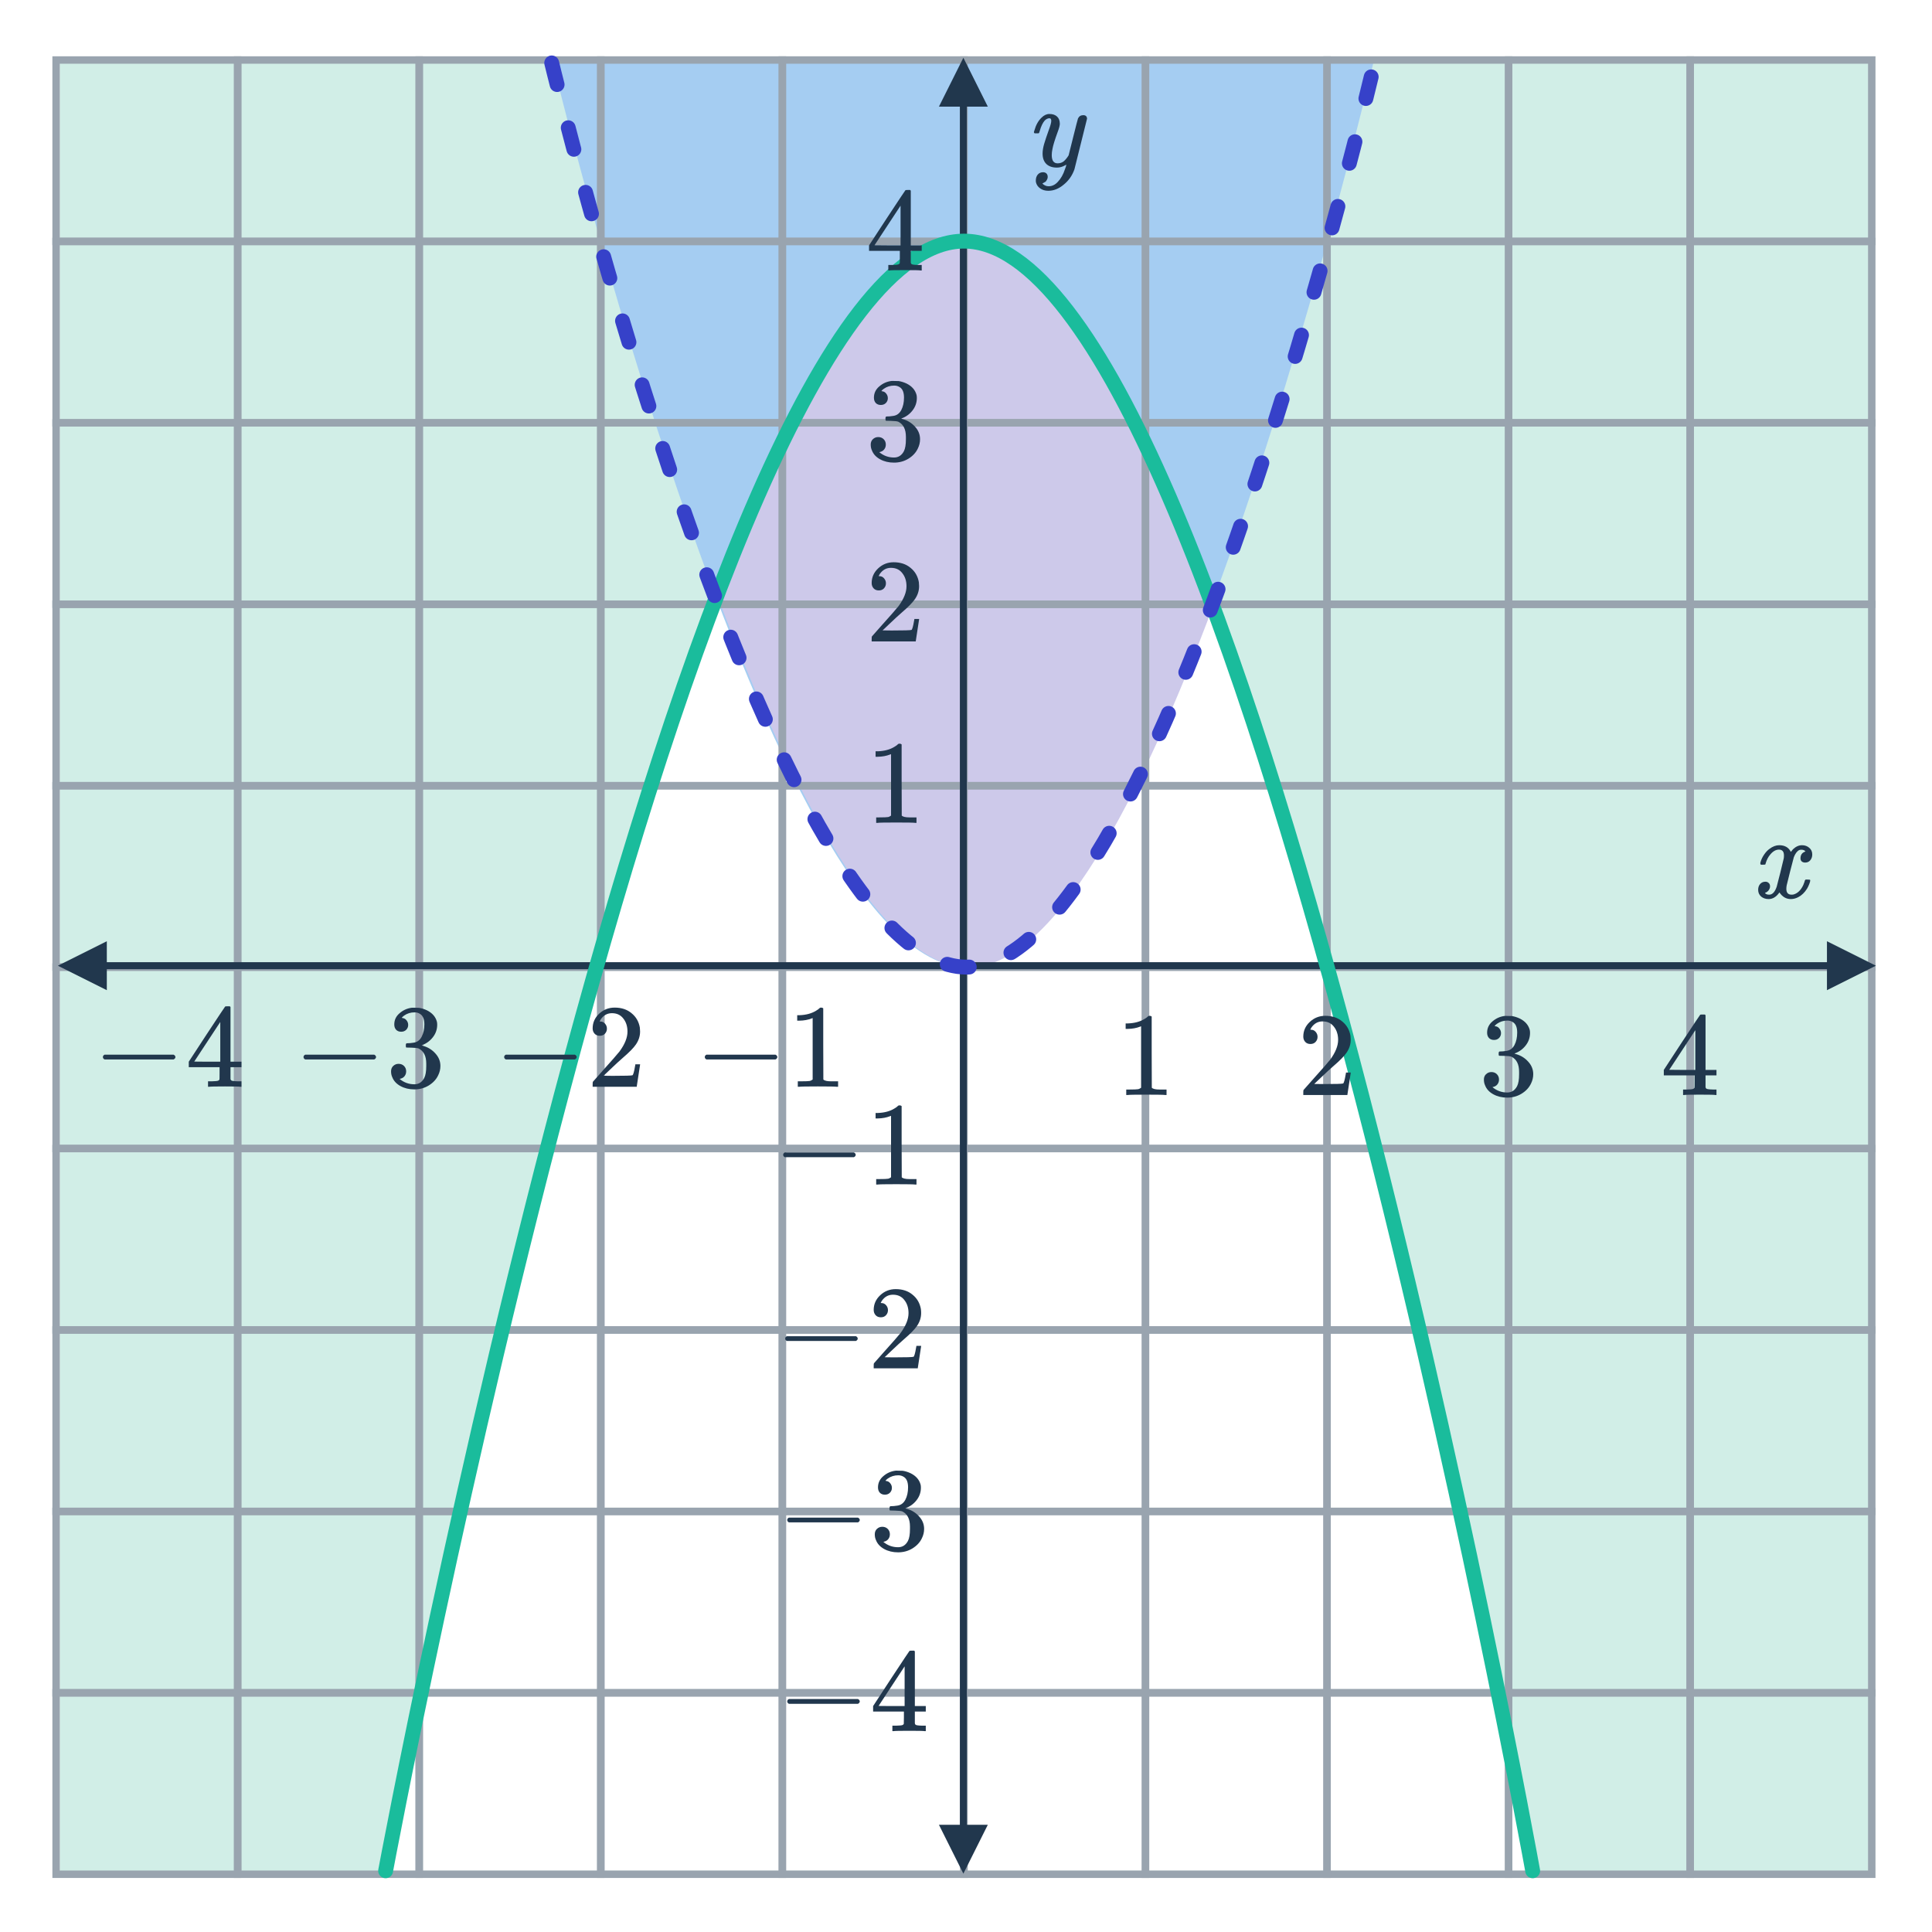 <svg width="260" height="260" viewBox="0 0 260 260" fill="none" xmlns="http://www.w3.org/2000/svg">
<path fill-rule="evenodd" clip-rule="evenodd" d="M251.953 8.047H8.047V251.953H251.953V8.047ZM51.895 251.762C51.895 251.762 92.757 32.45 129.726 32.45C166.694 32.45 206.261 251.762 206.261 251.762H51.895Z" fill="#D1EEE7"/>
<path d="M130.077 130.152C103.559 130.152 74.247 7.772 74.247 7.772H184.979C184.979 7.772 156.596 130.152 130.077 130.152Z" fill="#A5CDF2"/>
<path fill-rule="evenodd" clip-rule="evenodd" d="M96.642 80.473C106.62 106.802 118.747 130.193 130.341 130.193C141.814 130.193 153.637 107.284 163.358 81.289C152.792 52.911 141.27 32.491 129.989 32.491C118.817 32.491 107.29 52.52 96.642 80.473Z" fill="#CDC9EA"/>
<rect x="31.984" y="8.076" width="24.434" height="24.415" stroke="#99A4AF"/>
<rect x="31.984" y="32.491" width="24.434" height="24.415" stroke="#99A4AF"/>
<rect x="31.984" y="56.906" width="24.434" height="24.415" stroke="#99A4AF"/>
<rect x="31.984" y="81.321" width="24.434" height="24.415" stroke="#99A4AF"/>
<rect x="31.984" y="105.737" width="24.434" height="24.415" stroke="#99A4AF"/>
<rect x="31.984" y="130.152" width="24.434" height="24.415" stroke="#99A4AF"/>
<rect x="31.984" y="154.567" width="24.434" height="24.415" stroke="#99A4AF"/>
<rect x="31.984" y="178.983" width="24.434" height="24.415" stroke="#99A4AF"/>
<rect x="31.984" y="203.398" width="24.434" height="24.415" stroke="#99A4AF"/>
<rect x="31.984" y="227.813" width="24.434" height="24.415" stroke="#99A4AF"/>
<rect x="80.853" y="8.076" width="24.434" height="24.415" stroke="#99A4AF"/>
<rect x="80.853" y="32.491" width="24.434" height="24.415" stroke="#99A4AF"/>
<rect x="80.853" y="56.906" width="24.434" height="24.415" stroke="#99A4AF"/>
<rect x="80.853" y="81.321" width="24.434" height="24.415" stroke="#99A4AF"/>
<rect x="80.853" y="105.737" width="24.434" height="24.415" stroke="#99A4AF"/>
<rect x="80.853" y="130.152" width="24.434" height="24.415" stroke="#99A4AF"/>
<rect x="80.853" y="154.567" width="24.434" height="24.415" stroke="#99A4AF"/>
<rect x="80.853" y="178.983" width="24.434" height="24.415" stroke="#99A4AF"/>
<rect x="80.853" y="203.398" width="24.434" height="24.415" stroke="#99A4AF"/>
<rect x="80.853" y="227.813" width="24.434" height="24.415" stroke="#99A4AF"/>
<rect x="129.722" y="8.076" width="24.434" height="24.415" stroke="#99A4AF"/>
<rect x="129.722" y="32.491" width="24.434" height="24.415" stroke="#99A4AF"/>
<rect x="129.722" y="56.906" width="24.434" height="24.415" stroke="#99A4AF"/>
<rect x="129.722" y="81.321" width="24.434" height="24.415" stroke="#99A4AF"/>
<rect x="129.722" y="105.737" width="24.434" height="24.415" stroke="#99A4AF"/>
<rect x="129.722" y="130.152" width="24.434" height="24.415" stroke="#99A4AF"/>
<rect x="129.722" y="154.567" width="24.434" height="24.415" stroke="#99A4AF"/>
<rect x="129.722" y="178.983" width="24.434" height="24.415" stroke="#99A4AF"/>
<rect x="129.722" y="203.398" width="24.434" height="24.415" stroke="#99A4AF"/>
<rect x="129.722" y="227.813" width="24.434" height="24.415" stroke="#99A4AF"/>
<rect x="178.591" y="8.076" width="24.434" height="24.415" stroke="#99A4AF"/>
<rect x="178.591" y="32.491" width="24.434" height="24.415" stroke="#99A4AF"/>
<rect x="178.591" y="56.906" width="24.434" height="24.415" stroke="#99A4AF"/>
<rect x="178.591" y="81.321" width="24.434" height="24.415" stroke="#99A4AF"/>
<rect x="178.591" y="105.737" width="24.434" height="24.415" stroke="#99A4AF"/>
<rect x="178.591" y="130.152" width="24.434" height="24.415" stroke="#99A4AF"/>
<rect x="178.591" y="154.567" width="24.434" height="24.415" stroke="#99A4AF"/>
<rect x="178.591" y="178.983" width="24.434" height="24.415" stroke="#99A4AF"/>
<rect x="178.591" y="203.398" width="24.434" height="24.415" stroke="#99A4AF"/>
<rect x="178.591" y="227.813" width="24.434" height="24.415" stroke="#99A4AF"/>
<rect x="227.46" y="8.076" width="24.434" height="24.415" stroke="#99A4AF"/>
<rect x="227.46" y="32.491" width="24.434" height="24.415" stroke="#99A4AF"/>
<rect x="227.46" y="56.906" width="24.434" height="24.415" stroke="#99A4AF"/>
<rect x="227.46" y="81.321" width="24.434" height="24.415" stroke="#99A4AF"/>
<rect x="227.46" y="105.737" width="24.434" height="24.415" stroke="#99A4AF"/>
<rect x="227.46" y="130.152" width="24.434" height="24.415" stroke="#99A4AF"/>
<rect x="227.46" y="154.567" width="24.434" height="24.415" stroke="#99A4AF"/>
<rect x="227.46" y="178.983" width="24.434" height="24.415" stroke="#99A4AF"/>
<rect x="227.46" y="203.398" width="24.434" height="24.415" stroke="#99A4AF"/>
<rect x="227.46" y="227.813" width="24.434" height="24.415" stroke="#99A4AF"/>
<rect x="7.55" y="8.076" width="24.434" height="24.415" stroke="#99A4AF"/>
<rect x="7.55" y="32.491" width="24.434" height="24.415" stroke="#99A4AF"/>
<rect x="7.55" y="56.906" width="24.434" height="24.415" stroke="#99A4AF"/>
<rect x="7.55" y="81.321" width="24.434" height="24.415" stroke="#99A4AF"/>
<rect x="7.55" y="105.737" width="24.434" height="24.415" stroke="#99A4AF"/>
<rect x="7.55" y="130.152" width="24.434" height="24.415" stroke="#99A4AF"/>
<rect x="7.55" y="154.567" width="24.434" height="24.415" stroke="#99A4AF"/>
<rect x="7.55" y="178.983" width="24.434" height="24.415" stroke="#99A4AF"/>
<rect x="7.55" y="203.398" width="24.434" height="24.415" stroke="#99A4AF"/>
<rect x="7.55" y="227.813" width="24.434" height="24.415" stroke="#99A4AF"/>
<rect x="56.419" y="8.076" width="24.434" height="24.415" stroke="#99A4AF"/>
<rect x="56.419" y="32.491" width="24.434" height="24.415" stroke="#99A4AF"/>
<rect x="56.419" y="56.906" width="24.434" height="24.415" stroke="#99A4AF"/>
<rect x="56.419" y="81.321" width="24.434" height="24.415" stroke="#99A4AF"/>
<rect x="56.419" y="105.737" width="24.434" height="24.415" stroke="#99A4AF"/>
<rect x="56.419" y="130.152" width="24.434" height="24.415" stroke="#99A4AF"/>
<rect x="56.419" y="154.567" width="24.434" height="24.415" stroke="#99A4AF"/>
<rect x="56.419" y="178.983" width="24.434" height="24.415" stroke="#99A4AF"/>
<rect x="56.419" y="203.398" width="24.434" height="24.415" stroke="#99A4AF"/>
<rect x="56.419" y="227.813" width="24.434" height="24.415" stroke="#99A4AF"/>
<rect x="105.288" y="8.076" width="24.434" height="24.415" stroke="#99A4AF"/>
<rect x="105.288" y="32.491" width="24.434" height="24.415" stroke="#99A4AF"/>
<rect x="105.288" y="56.906" width="24.434" height="24.415" stroke="#99A4AF"/>
<rect x="105.288" y="81.321" width="24.434" height="24.415" stroke="#99A4AF"/>
<rect x="105.288" y="105.737" width="24.434" height="24.415" stroke="#99A4AF"/>
<rect x="105.288" y="130.152" width="24.434" height="24.415" stroke="#99A4AF"/>
<rect x="105.288" y="154.567" width="24.434" height="24.415" stroke="#99A4AF"/>
<rect x="105.288" y="178.983" width="24.434" height="24.415" stroke="#99A4AF"/>
<rect x="105.288" y="203.398" width="24.434" height="24.415" stroke="#99A4AF"/>
<rect x="105.288" y="227.813" width="24.434" height="24.415" stroke="#99A4AF"/>
<rect x="154.157" y="8.076" width="24.434" height="24.415" stroke="#99A4AF"/>
<rect x="154.157" y="32.491" width="24.434" height="24.415" stroke="#99A4AF"/>
<rect x="154.157" y="56.906" width="24.434" height="24.415" stroke="#99A4AF"/>
<rect x="154.157" y="81.321" width="24.434" height="24.415" stroke="#99A4AF"/>
<rect x="154.157" y="105.737" width="24.434" height="24.415" stroke="#99A4AF"/>
<rect x="154.157" y="130.152" width="24.434" height="24.415" stroke="#99A4AF"/>
<rect x="154.157" y="154.567" width="24.434" height="24.415" stroke="#99A4AF"/>
<rect x="154.157" y="178.983" width="24.434" height="24.415" stroke="#99A4AF"/>
<rect x="154.157" y="203.398" width="24.434" height="24.415" stroke="#99A4AF"/>
<rect x="154.157" y="227.813" width="24.434" height="24.415" stroke="#99A4AF"/>
<rect x="203.026" y="8.076" width="24.434" height="24.415" stroke="#99A4AF"/>
<rect x="203.026" y="32.491" width="24.434" height="24.415" stroke="#99A4AF"/>
<rect x="203.026" y="56.906" width="24.434" height="24.415" stroke="#99A4AF"/>
<rect x="203.026" y="81.321" width="24.434" height="24.415" stroke="#99A4AF"/>
<rect x="203.026" y="105.737" width="24.434" height="24.415" stroke="#99A4AF"/>
<rect x="203.026" y="130.152" width="24.434" height="24.415" stroke="#99A4AF"/>
<rect x="203.026" y="154.567" width="24.434" height="24.415" stroke="#99A4AF"/>
<rect x="203.026" y="178.983" width="24.434" height="24.415" stroke="#99A4AF"/>
<rect x="203.026" y="203.398" width="24.434" height="24.415" stroke="#99A4AF"/>
<rect x="203.026" y="227.813" width="24.434" height="24.415" stroke="#99A4AF"/>
<path d="M14.375 129.49V126.667L7.788 129.96L14.375 133.254V130.431H245.863V133.254L252.45 129.96L245.863 126.667V129.49H14.375Z" fill="#21374D"/>
<path d="M130.117 14.351L132.937 14.351L129.647 7.771L126.357 14.351L129.177 14.351L129.177 245.57L126.357 245.57L129.647 252.149L132.937 245.57L130.117 245.57L130.117 14.351Z" fill="#21374D"/>
<path d="M118.537 54.498C118.249 54.498 118.02 54.408 117.849 54.226C117.689 54.045 117.609 53.81 117.609 53.522C117.609 52.914 117.849 52.408 118.329 52.002C118.809 51.586 119.364 51.341 119.993 51.266H120.233C120.606 51.266 120.841 51.272 120.937 51.282C121.289 51.336 121.646 51.448 122.009 51.618C122.713 51.97 123.156 52.472 123.337 53.122C123.369 53.229 123.385 53.373 123.385 53.554C123.385 54.184 123.188 54.749 122.793 55.25C122.409 55.741 121.924 56.093 121.337 56.306C121.284 56.328 121.284 56.344 121.337 56.354C121.358 56.365 121.412 56.381 121.497 56.402C122.148 56.584 122.697 56.925 123.145 57.426C123.593 57.917 123.817 58.477 123.817 59.106C123.817 59.544 123.716 59.965 123.513 60.37C123.257 60.914 122.836 61.368 122.249 61.73C121.673 62.082 121.028 62.258 120.313 62.258C119.609 62.258 118.985 62.109 118.441 61.81C117.897 61.512 117.529 61.112 117.337 60.61C117.23 60.386 117.177 60.125 117.177 59.826C117.177 59.528 117.273 59.288 117.465 59.106C117.668 58.914 117.908 58.818 118.185 58.818C118.484 58.818 118.729 58.914 118.921 59.106C119.113 59.298 119.209 59.538 119.209 59.826C119.209 60.072 119.14 60.285 119.001 60.466C118.862 60.648 118.676 60.765 118.441 60.818L118.329 60.85C118.905 61.33 119.566 61.57 120.313 61.57C120.9 61.57 121.342 61.288 121.641 60.722C121.822 60.37 121.913 59.832 121.913 59.106V58.786C121.913 57.773 121.572 57.096 120.889 56.754C120.729 56.69 120.404 56.653 119.913 56.642L119.241 56.626L119.193 56.594C119.172 56.562 119.161 56.477 119.161 56.338C119.161 56.21 119.177 56.13 119.209 56.098C119.241 56.066 119.268 56.05 119.289 56.05C119.588 56.05 119.897 56.024 120.217 55.97C120.686 55.906 121.044 55.645 121.289 55.186C121.534 54.717 121.657 54.157 121.657 53.506C121.657 52.813 121.47 52.349 121.097 52.114C120.873 51.965 120.622 51.89 120.345 51.89C119.812 51.89 119.342 52.034 118.937 52.322C118.894 52.344 118.846 52.381 118.793 52.434C118.74 52.477 118.697 52.52 118.665 52.562L118.617 52.626C118.649 52.637 118.686 52.648 118.729 52.658C118.942 52.68 119.118 52.781 119.257 52.962C119.406 53.144 119.481 53.352 119.481 53.586C119.481 53.842 119.39 54.061 119.209 54.242C119.038 54.413 118.814 54.498 118.537 54.498Z" fill="#21374D"/>
<path d="M156.813 147.36C156.631 147.328 155.783 147.312 154.269 147.312C152.775 147.312 151.938 147.328 151.757 147.36H151.565V146.624H151.981C152.599 146.624 152.999 146.608 153.181 146.576C153.266 146.565 153.394 146.501 153.565 146.384V138.112C153.543 138.112 153.501 138.128 153.437 138.16C152.946 138.352 152.397 138.453 151.789 138.464H151.485V137.728H151.789C152.685 137.696 153.431 137.493 154.029 137.12C154.221 137.013 154.386 136.89 154.525 136.752C154.546 136.72 154.61 136.704 154.717 136.704C154.823 136.704 154.914 136.736 154.989 136.8V141.584L155.005 146.384C155.165 146.544 155.511 146.624 156.045 146.624H156.573H156.989V147.36H156.813Z" fill="#21374D"/>
<path d="M201.057 139.952C200.769 139.952 200.54 139.861 200.369 139.68C200.209 139.498 200.129 139.264 200.129 138.976C200.129 138.368 200.369 137.861 200.849 137.456C201.329 137.04 201.884 136.794 202.513 136.72H202.753C203.126 136.72 203.361 136.725 203.457 136.736C203.809 136.789 204.166 136.901 204.529 137.072C205.233 137.424 205.676 137.925 205.857 138.576C205.889 138.682 205.905 138.826 205.905 139.008C205.905 139.637 205.708 140.202 205.313 140.704C204.929 141.194 204.444 141.546 203.857 141.76C203.804 141.781 203.804 141.797 203.857 141.808C203.878 141.818 203.932 141.834 204.017 141.856C204.668 142.037 205.217 142.378 205.665 142.88C206.113 143.37 206.337 143.93 206.337 144.56C206.337 144.997 206.236 145.418 206.033 145.824C205.777 146.368 205.356 146.821 204.769 147.184C204.193 147.536 203.548 147.712 202.833 147.712C202.129 147.712 201.505 147.562 200.961 147.264C200.417 146.965 200.049 146.565 199.857 146.064C199.75 145.84 199.697 145.578 199.697 145.28C199.697 144.981 199.793 144.741 199.985 144.56C200.188 144.368 200.428 144.272 200.705 144.272C201.004 144.272 201.249 144.368 201.441 144.56C201.633 144.752 201.729 144.992 201.729 145.28C201.729 145.525 201.66 145.738 201.521 145.92C201.382 146.101 201.196 146.218 200.961 146.272L200.849 146.304C201.425 146.784 202.086 147.024 202.833 147.024C203.42 147.024 203.862 146.741 204.161 146.176C204.342 145.824 204.433 145.285 204.433 144.56V144.24C204.433 143.226 204.092 142.549 203.409 142.208C203.249 142.144 202.924 142.106 202.433 142.096L201.761 142.08L201.713 142.048C201.692 142.016 201.681 141.93 201.681 141.792C201.681 141.664 201.697 141.584 201.729 141.552C201.761 141.52 201.788 141.504 201.809 141.504C202.108 141.504 202.417 141.477 202.737 141.424C203.206 141.36 203.564 141.098 203.809 140.64C204.054 140.17 204.177 139.61 204.177 138.96C204.177 138.266 203.99 137.802 203.617 137.568C203.393 137.418 203.142 137.344 202.865 137.344C202.332 137.344 201.862 137.488 201.457 137.776C201.414 137.797 201.366 137.834 201.313 137.888C201.26 137.93 201.217 137.973 201.185 138.016L201.137 138.08C201.169 138.09 201.206 138.101 201.249 138.112C201.462 138.133 201.638 138.234 201.777 138.416C201.926 138.597 202.001 138.805 202.001 139.04C202.001 139.296 201.91 139.514 201.729 139.696C201.558 139.866 201.334 139.952 201.057 139.952Z" fill="#21374D"/>
<path d="M230.852 147.36C230.703 147.328 230.015 147.312 228.788 147.312C227.508 147.312 226.793 147.328 226.644 147.36H226.5V146.624H226.996C227.455 146.613 227.737 146.586 227.844 146.544C227.929 146.522 227.993 146.469 228.036 146.384C228.047 146.362 228.052 146.074 228.052 145.52V144.72H223.908V143.984L226.324 140.288C227.956 137.813 228.783 136.57 228.804 136.56C228.825 136.538 228.937 136.528 229.14 136.528H229.428L229.524 136.624V143.984H230.996V144.72H229.524V145.536C229.524 145.973 229.524 146.229 229.524 146.304C229.535 146.378 229.567 146.442 229.62 146.496C229.705 146.57 230.009 146.613 230.532 146.624H230.996V147.36H230.852ZM228.148 143.984V138.64L224.644 143.968L226.388 143.984H228.148Z" fill="#21374D"/>
<path d="M118.265 79.457C117.966 79.457 117.732 79.361 117.561 79.169C117.39 78.977 117.305 78.743 117.305 78.465C117.305 77.697 117.593 77.041 118.169 76.497C118.756 75.943 119.454 75.665 120.265 75.665C121.182 75.665 121.94 75.916 122.537 76.417C123.145 76.908 123.518 77.553 123.657 78.353C123.678 78.545 123.689 78.721 123.689 78.881C123.689 79.5 123.502 80.081 123.129 80.625C122.83 81.073 122.228 81.687 121.321 82.465C120.937 82.796 120.404 83.287 119.721 83.937L118.777 84.833L119.993 84.849C121.668 84.849 122.558 84.823 122.665 84.769C122.708 84.759 122.761 84.647 122.825 84.433C122.868 84.316 122.942 83.953 123.049 83.345V83.297H123.689V83.345L123.241 86.273V86.321H117.305V86.017C117.305 85.804 117.316 85.681 117.337 85.649C117.348 85.639 117.796 85.132 118.681 84.129C119.844 82.839 120.59 81.985 120.921 81.569C121.636 80.599 121.993 79.708 121.993 78.897C121.993 78.193 121.806 77.607 121.433 77.137C121.07 76.657 120.558 76.417 119.897 76.417C119.278 76.417 118.777 76.695 118.393 77.249C118.372 77.292 118.34 77.351 118.297 77.425C118.265 77.479 118.249 77.511 118.249 77.521C118.249 77.532 118.276 77.537 118.329 77.537C118.596 77.537 118.809 77.633 118.969 77.825C119.14 78.017 119.225 78.241 119.225 78.497C119.225 78.764 119.134 78.993 118.953 79.185C118.782 79.367 118.553 79.457 118.265 79.457Z" fill="#21374D"/>
<path d="M241.005 120.993C240.376 120.993 239.864 120.694 239.469 120.097C239.053 120.694 238.568 120.993 238.013 120.993C237.619 120.993 237.283 120.881 237.005 120.657C236.739 120.422 236.605 120.118 236.605 119.745C236.605 119.435 236.691 119.179 236.861 118.977C237.043 118.763 237.283 118.657 237.581 118.657C237.763 118.657 237.912 118.715 238.029 118.833C238.147 118.939 238.205 119.089 238.205 119.281C238.205 119.355 238.2 119.414 238.189 119.457C238.104 119.755 237.933 119.969 237.677 120.097L237.517 120.161C237.613 120.321 237.805 120.401 238.093 120.401C238.52 120.401 238.856 120.043 239.101 119.329C239.133 119.233 239.293 118.609 239.581 117.457C239.869 116.305 240.024 115.665 240.045 115.537C240.067 115.441 240.077 115.302 240.077 115.121C240.077 114.598 239.853 114.337 239.405 114.337C238.989 114.337 238.6 114.555 238.237 114.993C237.96 115.313 237.752 115.713 237.613 116.193C237.592 116.289 237.571 116.342 237.549 116.353C237.528 116.363 237.427 116.369 237.245 116.369H236.973C236.888 116.283 236.872 116.166 236.925 116.017C237.021 115.675 237.181 115.339 237.405 115.009C237.629 114.678 237.869 114.422 238.125 114.241C238.563 113.91 239 113.745 239.437 113.745C240.184 113.745 240.707 114.043 241.005 114.641C241.08 114.534 241.176 114.417 241.293 114.289C241.677 113.926 242.083 113.745 242.509 113.745C242.893 113.745 243.219 113.862 243.485 114.097C243.752 114.321 243.885 114.619 243.885 114.993C243.885 115.302 243.795 115.563 243.613 115.777C243.443 115.979 243.213 116.081 242.925 116.081C242.755 116.081 242.605 116.033 242.477 115.937C242.36 115.83 242.301 115.691 242.301 115.521C242.301 115.073 242.493 114.774 242.877 114.625L242.973 114.577L242.845 114.465C242.739 114.39 242.595 114.353 242.413 114.353C242.296 114.353 242.2 114.369 242.125 114.401C241.837 114.55 241.597 114.87 241.405 115.361C241.373 115.457 241.213 116.07 240.925 117.201C240.637 118.321 240.477 118.966 240.445 119.137C240.413 119.297 240.397 119.457 240.397 119.617C240.397 120.139 240.632 120.401 241.101 120.401C241.208 120.401 241.304 120.39 241.389 120.369C241.933 120.209 242.365 119.782 242.685 119.089C242.824 118.737 242.893 118.534 242.893 118.481C242.893 118.47 242.925 118.433 242.989 118.369H243.261C243.475 118.369 243.587 118.385 243.597 118.417C243.608 118.427 243.613 118.459 243.613 118.513C243.613 118.598 243.565 118.763 243.469 119.009C243.373 119.243 243.277 119.441 243.181 119.601C242.851 120.123 242.456 120.502 241.997 120.737C241.667 120.907 241.336 120.993 241.005 120.993Z" fill="#21374D"/>
<path d="M139.235 17.947C139.171 17.883 139.139 17.835 139.139 17.803C139.139 17.761 139.161 17.68 139.203 17.563C139.406 16.827 139.726 16.251 140.163 15.835C140.494 15.505 140.846 15.339 141.219 15.339C141.667 15.339 142.014 15.457 142.259 15.691C142.505 15.915 142.627 16.246 142.627 16.683C142.617 16.918 142.521 17.275 142.339 17.755C141.955 18.8 141.721 19.563 141.635 20.043C141.571 20.342 141.539 20.619 141.539 20.875C141.539 21.611 141.801 21.979 142.323 21.979C142.654 21.979 142.931 21.889 143.155 21.707C143.379 21.515 143.598 21.248 143.811 20.907L144.419 18.475C144.814 16.896 145.033 16.049 145.075 15.931C145.225 15.643 145.459 15.499 145.779 15.499C146.099 15.499 146.27 15.654 146.291 15.963C146.291 15.985 145.726 18.256 144.595 22.779C144.307 23.611 143.827 24.299 143.155 24.843C142.494 25.398 141.801 25.675 141.075 25.675C140.649 25.675 140.286 25.569 139.987 25.355C139.689 25.152 139.497 24.875 139.411 24.523C139.401 24.47 139.395 24.395 139.395 24.299C139.395 23.979 139.481 23.712 139.651 23.499C139.833 23.286 140.073 23.179 140.371 23.179C140.553 23.179 140.702 23.233 140.819 23.339C140.937 23.456 140.995 23.611 140.995 23.803C140.995 23.878 140.99 23.936 140.979 23.979C140.926 24.15 140.841 24.305 140.723 24.443C140.681 24.475 140.606 24.518 140.499 24.571C140.393 24.635 140.318 24.678 140.275 24.699C140.521 24.945 140.803 25.067 141.123 25.067C141.582 25.067 141.993 24.87 142.355 24.475C142.771 24.038 143.091 23.473 143.315 22.779C143.433 22.502 143.491 22.294 143.491 22.155C143.491 22.145 143.481 22.15 143.459 22.171C143.438 22.182 143.406 22.203 143.363 22.235C142.99 22.448 142.617 22.555 142.243 22.555C141.625 22.555 141.145 22.39 140.803 22.059C140.473 21.729 140.307 21.265 140.307 20.667C140.307 20.283 140.377 19.851 140.515 19.371C140.686 18.806 140.883 18.214 141.107 17.595C141.353 16.945 141.475 16.502 141.475 16.267C141.475 16.032 141.395 15.915 141.235 15.915C141.011 15.915 140.798 16.017 140.595 16.219C140.329 16.518 140.105 16.987 139.923 17.627C139.881 17.798 139.838 17.899 139.795 17.931C139.785 17.942 139.683 17.947 139.491 17.947H139.235Z" fill="#21374D"/>
<path d="M123.161 110.737C122.98 110.705 122.132 110.689 120.617 110.689C119.124 110.689 118.286 110.705 118.105 110.737H117.913V110.001H118.329C118.948 110.001 119.348 109.985 119.529 109.953C119.614 109.942 119.742 109.878 119.913 109.761V101.489C119.892 101.489 119.849 101.505 119.785 101.537C119.294 101.729 118.745 101.83 118.137 101.841H117.833V101.105H118.137C119.033 101.073 119.78 100.87 120.377 100.497C120.569 100.39 120.734 100.267 120.873 100.129C120.894 100.097 120.958 100.081 121.065 100.081C121.172 100.081 121.262 100.113 121.337 100.177V104.961L121.353 109.761C121.513 109.921 121.86 110.001 122.393 110.001H122.921H123.337V110.737H123.161Z" fill="#21374D"/>
<path d="M51.895 251.762C51.895 251.762 92.757 32.45 129.726 32.45C166.694 32.45 206.261 251.762 206.261 251.762" stroke="#1ABC9C" stroke-width="2" stroke-linecap="round"/>
<path d="M74.247 8.469C74.247 8.469 103.559 130.152 130.077 130.152C156.596 130.152 184.979 8.469 184.979 8.469" stroke="#3641C9" stroke-width="2" stroke-linecap="round" stroke-dasharray="3 6"/>
<path d="M176.351 140.496C176.052 140.496 175.818 140.4 175.647 140.208C175.476 140.016 175.391 139.781 175.391 139.504C175.391 138.736 175.679 138.08 176.255 137.536C176.842 136.981 177.54 136.704 178.351 136.704C179.268 136.704 180.026 136.954 180.623 137.456C181.231 137.946 181.604 138.592 181.743 139.392C181.764 139.584 181.775 139.76 181.775 139.92C181.775 140.538 181.588 141.12 181.215 141.664C180.916 142.112 180.314 142.725 179.407 143.504C179.023 143.834 178.49 144.325 177.807 144.976L176.863 145.872L178.079 145.888C179.754 145.888 180.644 145.861 180.751 145.808C180.794 145.797 180.847 145.685 180.911 145.472C180.954 145.354 181.028 144.992 181.135 144.384V144.336H181.775V144.384L181.327 147.312V147.36H175.391V147.056C175.391 146.842 175.402 146.72 175.423 146.688C175.434 146.677 175.882 146.17 176.767 145.168C177.93 143.877 178.676 143.024 179.007 142.608C179.722 141.637 180.079 140.746 180.079 139.936C180.079 139.232 179.892 138.645 179.519 138.176C179.156 137.696 178.644 137.456 177.983 137.456C177.364 137.456 176.863 137.733 176.479 138.288C176.458 138.33 176.426 138.389 176.383 138.464C176.351 138.517 176.335 138.549 176.335 138.56C176.335 138.57 176.362 138.576 176.415 138.576C176.682 138.576 176.895 138.672 177.055 138.864C177.226 139.056 177.311 139.28 177.311 139.536C177.311 139.802 177.22 140.032 177.039 140.224C176.868 140.405 176.639 140.496 176.351 140.496Z" fill="#21374D"/>
<path d="M14.071 142.574C13.922 142.499 13.847 142.392 13.847 142.254C13.847 142.115 13.922 142.008 14.071 141.934H23.367C23.527 142.019 23.607 142.126 23.607 142.254C23.607 142.382 23.527 142.488 23.367 142.574H14.071ZM32.348 146.254C32.199 146.222 31.511 146.206 30.284 146.206C29.004 146.206 28.289 146.222 28.14 146.254H27.996V145.518H28.492C28.951 145.507 29.233 145.48 29.34 145.438C29.425 145.416 29.489 145.363 29.532 145.278C29.543 145.256 29.548 144.968 29.548 144.414V143.614H25.404V142.878L27.82 139.182C29.452 136.707 30.279 135.464 30.3 135.454C30.321 135.432 30.433 135.422 30.636 135.422H30.924L31.02 135.518V142.878H32.492V143.614H31.02V144.43C31.02 144.867 31.02 145.123 31.02 145.198C31.031 145.272 31.063 145.336 31.116 145.39C31.201 145.464 31.505 145.507 32.028 145.518H32.492V146.254H32.348ZM29.644 142.878V137.534L26.14 142.862L27.884 142.878H29.644Z" fill="#21374D"/>
<path d="M106.167 229.29C106.017 229.215 105.943 229.109 105.943 228.97C105.943 228.831 106.017 228.725 106.167 228.65H115.463C115.623 228.735 115.703 228.842 115.703 228.97C115.703 229.098 115.623 229.205 115.463 229.29H106.167ZM124.444 232.97C124.294 232.938 123.606 232.922 122.38 232.922C121.1 232.922 120.385 232.938 120.236 232.97H120.092V232.234H120.588C121.046 232.223 121.329 232.197 121.436 232.154C121.521 232.133 121.585 232.079 121.628 231.994C121.638 231.973 121.644 231.685 121.644 231.13V230.33H117.5V229.594L119.916 225.898C121.548 223.423 122.374 222.181 122.396 222.17C122.417 222.149 122.529 222.138 122.732 222.138H123.02L123.116 222.234V229.594H124.588V230.33H123.116V231.146C123.116 231.583 123.116 231.839 123.116 231.914C123.126 231.989 123.158 232.053 123.212 232.106C123.297 232.181 123.601 232.223 124.124 232.234H124.588V232.97H124.444ZM121.74 229.594V224.25L118.236 229.578L119.98 229.594H121.74Z" fill="#21374D"/>
<path d="M41.071 142.574C40.922 142.499 40.847 142.392 40.847 142.254C40.847 142.115 40.922 142.008 41.071 141.934H50.367C50.527 142.019 50.607 142.126 50.607 142.254C50.607 142.382 50.527 142.488 50.367 142.574H41.071ZM53.988 138.846C53.7 138.846 53.471 138.755 53.3 138.574C53.14 138.392 53.06 138.158 53.06 137.87C53.06 137.262 53.3 136.755 53.78 136.35C54.26 135.934 54.815 135.688 55.444 135.614H55.684C56.057 135.614 56.292 135.619 56.388 135.63C56.74 135.683 57.097 135.795 57.46 135.966C58.164 136.318 58.607 136.819 58.788 137.47C58.82 137.576 58.836 137.72 58.836 137.902C58.836 138.531 58.639 139.096 58.244 139.598C57.86 140.088 57.375 140.44 56.788 140.654C56.735 140.675 56.735 140.691 56.788 140.702C56.809 140.712 56.863 140.728 56.948 140.75C57.599 140.931 58.148 141.272 58.596 141.774C59.044 142.264 59.268 142.824 59.268 143.454C59.268 143.891 59.167 144.312 58.964 144.718C58.708 145.262 58.287 145.715 57.7 146.078C57.124 146.43 56.479 146.606 55.764 146.606C55.06 146.606 54.436 146.456 53.892 146.158C53.348 145.859 52.98 145.459 52.788 144.958C52.681 144.734 52.628 144.472 52.628 144.174C52.628 143.875 52.724 143.635 52.916 143.454C53.119 143.262 53.359 143.166 53.636 143.166C53.935 143.166 54.18 143.262 54.372 143.454C54.564 143.646 54.66 143.886 54.66 144.174C54.66 144.419 54.591 144.632 54.452 144.814C54.313 144.995 54.127 145.112 53.892 145.166L53.78 145.198C54.356 145.678 55.017 145.918 55.764 145.918C56.351 145.918 56.793 145.635 57.092 145.07C57.273 144.718 57.364 144.179 57.364 143.454V143.134C57.364 142.12 57.023 141.443 56.34 141.102C56.18 141.038 55.855 141 55.364 140.99L54.692 140.974L54.644 140.942C54.623 140.91 54.612 140.824 54.612 140.686C54.612 140.558 54.628 140.478 54.66 140.446C54.692 140.414 54.719 140.398 54.74 140.398C55.039 140.398 55.348 140.371 55.668 140.318C56.137 140.254 56.495 139.992 56.74 139.534C56.985 139.064 57.108 138.504 57.108 137.854C57.108 137.16 56.921 136.696 56.548 136.462C56.324 136.312 56.073 136.238 55.796 136.238C55.263 136.238 54.793 136.382 54.388 136.67C54.345 136.691 54.297 136.728 54.244 136.782C54.191 136.824 54.148 136.867 54.116 136.91L54.068 136.974C54.1 136.984 54.137 136.995 54.18 137.006C54.393 137.027 54.569 137.128 54.708 137.31C54.857 137.491 54.932 137.699 54.932 137.934C54.932 138.19 54.841 138.408 54.66 138.59C54.489 138.76 54.265 138.846 53.988 138.846Z" fill="#21374D"/>
<path d="M106.167 204.875C106.017 204.8 105.943 204.694 105.943 204.555C105.943 204.416 106.017 204.31 106.167 204.235H115.463C115.623 204.32 115.703 204.427 115.703 204.555C115.703 204.683 115.623 204.79 115.463 204.875H106.167ZM119.084 201.147C118.796 201.147 118.566 201.056 118.396 200.875C118.236 200.694 118.156 200.459 118.156 200.171C118.156 199.563 118.396 199.056 118.876 198.651C119.356 198.235 119.91 197.99 120.54 197.915H120.78C121.153 197.915 121.388 197.92 121.484 197.931C121.836 197.984 122.193 198.096 122.556 198.267C123.26 198.619 123.702 199.12 123.884 199.771C123.916 199.878 123.932 200.022 123.932 200.203C123.932 200.832 123.734 201.398 123.34 201.899C122.956 202.39 122.47 202.742 121.884 202.955C121.83 202.976 121.83 202.992 121.884 203.003C121.905 203.014 121.958 203.03 122.044 203.051C122.694 203.232 123.244 203.574 123.692 204.075C124.14 204.566 124.364 205.126 124.364 205.755C124.364 206.192 124.262 206.614 124.06 207.019C123.804 207.563 123.382 208.016 122.796 208.379C122.22 208.731 121.574 208.907 120.86 208.907C120.156 208.907 119.532 208.758 118.988 208.459C118.444 208.16 118.076 207.76 117.884 207.259C117.777 207.035 117.724 206.774 117.724 206.475C117.724 206.176 117.82 205.936 118.012 205.755C118.214 205.563 118.454 205.467 118.732 205.467C119.03 205.467 119.276 205.563 119.468 205.755C119.66 205.947 119.756 206.187 119.756 206.475C119.756 206.72 119.686 206.934 119.548 207.115C119.409 207.296 119.222 207.414 118.988 207.467L118.876 207.499C119.452 207.979 120.113 208.219 120.86 208.219C121.446 208.219 121.889 207.936 122.188 207.371C122.369 207.019 122.46 206.48 122.46 205.755V205.435C122.46 204.422 122.118 203.744 121.436 203.403C121.276 203.339 120.95 203.302 120.46 203.291L119.788 203.275L119.74 203.243C119.718 203.211 119.708 203.126 119.708 202.987C119.708 202.859 119.724 202.779 119.756 202.747C119.788 202.715 119.814 202.699 119.836 202.699C120.134 202.699 120.444 202.672 120.764 202.619C121.233 202.555 121.59 202.294 121.836 201.835C122.081 201.366 122.204 200.806 122.204 200.155C122.204 199.462 122.017 198.998 121.644 198.763C121.42 198.614 121.169 198.539 120.892 198.539C120.358 198.539 119.889 198.683 119.484 198.971C119.441 198.992 119.393 199.03 119.34 199.083C119.286 199.126 119.244 199.168 119.212 199.211L119.164 199.275C119.196 199.286 119.233 199.296 119.276 199.307C119.489 199.328 119.665 199.43 119.804 199.611C119.953 199.792 120.028 200 120.028 200.235C120.028 200.491 119.937 200.71 119.756 200.891C119.585 201.062 119.361 201.147 119.084 201.147Z" fill="#21374D"/>
<path d="M68.071 142.574C67.922 142.499 67.847 142.392 67.847 142.254C67.847 142.115 67.922 142.008 68.071 141.934H77.367C77.527 142.019 77.607 142.126 77.607 142.254C77.607 142.382 77.527 142.488 77.367 142.574H68.071ZM80.716 139.39C80.417 139.39 80.183 139.294 80.012 139.102C79.841 138.91 79.756 138.675 79.756 138.398C79.756 137.63 80.044 136.974 80.62 136.43C81.207 135.875 81.905 135.598 82.716 135.598C83.633 135.598 84.391 135.848 84.988 136.35C85.596 136.84 85.969 137.486 86.108 138.286C86.129 138.478 86.14 138.654 86.14 138.814C86.14 139.432 85.953 140.014 85.58 140.558C85.281 141.006 84.679 141.619 83.772 142.398C83.388 142.728 82.855 143.219 82.172 143.87L81.228 144.766L82.444 144.782C84.119 144.782 85.009 144.755 85.116 144.702C85.159 144.691 85.212 144.579 85.276 144.366C85.319 144.248 85.393 143.886 85.5 143.278V143.23H86.14V143.278L85.692 146.206V146.254H79.756V145.95C79.756 145.736 79.767 145.614 79.788 145.582C79.799 145.571 80.247 145.064 81.132 144.062C82.295 142.771 83.041 141.918 83.372 141.502C84.087 140.531 84.444 139.64 84.444 138.83C84.444 138.126 84.257 137.539 83.884 137.07C83.521 136.59 83.009 136.35 82.348 136.35C81.729 136.35 81.228 136.627 80.844 137.182C80.823 137.224 80.791 137.283 80.748 137.358C80.716 137.411 80.7 137.443 80.7 137.454C80.7 137.464 80.727 137.47 80.78 137.47C81.047 137.47 81.26 137.566 81.42 137.758C81.591 137.95 81.676 138.174 81.676 138.43C81.676 138.696 81.585 138.926 81.404 139.118C81.233 139.299 81.004 139.39 80.716 139.39Z" fill="#21374D"/>
<path d="M105.893 180.46C105.744 180.385 105.669 180.278 105.669 180.14C105.669 180.001 105.744 179.894 105.893 179.82H115.189C115.349 179.905 115.429 180.012 115.429 180.14C115.429 180.268 115.349 180.374 115.189 180.46H105.893ZM118.538 177.276C118.24 177.276 118.005 177.18 117.834 176.988C117.664 176.796 117.578 176.561 117.578 176.284C117.578 175.516 117.866 174.86 118.442 174.316C119.029 173.761 119.728 173.484 120.538 173.484C121.456 173.484 122.213 173.734 122.81 174.236C123.418 174.726 123.792 175.372 123.93 176.172C123.952 176.364 123.962 176.54 123.962 176.7C123.962 177.318 123.776 177.9 123.402 178.444C123.104 178.892 122.501 179.505 121.594 180.284C121.21 180.614 120.677 181.105 119.994 181.756L119.05 182.652L120.266 182.668C121.941 182.668 122.832 182.641 122.938 182.588C122.981 182.577 123.034 182.465 123.098 182.252C123.141 182.134 123.216 181.772 123.322 181.164V181.116H123.962V181.164L123.514 184.092V184.14H117.578V183.836C117.578 183.622 117.589 183.5 117.61 183.468C117.621 183.457 118.069 182.95 118.954 181.948C120.117 180.657 120.864 179.804 121.194 179.388C121.909 178.417 122.266 177.526 122.266 176.716C122.266 176.012 122.08 175.425 121.706 174.956C121.344 174.476 120.832 174.236 120.17 174.236C119.552 174.236 119.05 174.513 118.666 175.068C118.645 175.11 118.613 175.169 118.57 175.244C118.538 175.297 118.522 175.329 118.522 175.34C118.522 175.35 118.549 175.356 118.602 175.356C118.869 175.356 119.082 175.452 119.242 175.644C119.413 175.836 119.498 176.06 119.498 176.316C119.498 176.582 119.408 176.812 119.226 177.004C119.056 177.185 118.826 177.276 118.538 177.276Z" fill="#21374D"/>
<path d="M95.071 142.574C94.922 142.499 94.847 142.392 94.847 142.254C94.847 142.115 94.922 142.008 95.071 141.934H104.367C104.527 142.019 104.607 142.126 104.607 142.254C104.607 142.382 104.527 142.488 104.367 142.574H95.071ZM112.612 146.254C112.431 146.222 111.583 146.206 110.068 146.206C108.575 146.206 107.737 146.222 107.556 146.254H107.364V145.518H107.78C108.399 145.518 108.799 145.502 108.98 145.47C109.065 145.459 109.193 145.395 109.364 145.278V137.006C109.343 137.006 109.3 137.022 109.236 137.054C108.745 137.246 108.196 137.347 107.588 137.358H107.284V136.622H107.588C108.484 136.59 109.231 136.387 109.828 136.014C110.02 135.907 110.185 135.784 110.324 135.646C110.345 135.614 110.409 135.598 110.516 135.598C110.623 135.598 110.713 135.63 110.788 135.694V140.478L110.804 145.278C110.964 145.438 111.311 145.518 111.844 145.518H112.372H112.788V146.254H112.612Z" fill="#21374D"/>
<path d="M105.62 155.731C105.47 155.656 105.396 155.549 105.396 155.411C105.396 155.272 105.47 155.165 105.62 155.091H114.916C115.076 155.176 115.156 155.283 115.156 155.411C115.156 155.539 115.076 155.645 114.916 155.731H105.62ZM123.161 159.411C122.98 159.379 122.132 159.363 120.617 159.363C119.124 159.363 118.286 159.379 118.105 159.411H117.913V158.675H118.329C118.948 158.675 119.348 158.659 119.529 158.627C119.614 158.616 119.742 158.552 119.913 158.435V150.163C119.892 150.163 119.849 150.179 119.785 150.211C119.294 150.403 118.745 150.504 118.137 150.515H117.833V149.779H118.137C119.033 149.747 119.78 149.544 120.377 149.171C120.569 149.064 120.734 148.941 120.873 148.803C120.894 148.771 120.958 148.755 121.065 148.755C121.172 148.755 121.262 148.787 121.337 148.851V153.635L121.353 158.435C121.513 158.595 121.86 158.675 122.393 158.675H122.921H123.337V159.411H123.161Z" fill="#21374D"/>
<path d="M123.897 36.397C123.748 36.365 123.06 36.349 121.833 36.349C120.553 36.349 119.838 36.365 119.689 36.397H119.545V35.661H120.041C120.5 35.65 120.782 35.623 120.889 35.581C120.974 35.559 121.038 35.506 121.081 35.421C121.092 35.4 121.097 35.111 121.097 34.557V33.757H116.953V33.021L119.369 29.325C121.001 26.85 121.828 25.608 121.849 25.597C121.87 25.576 121.982 25.565 122.185 25.565H122.473L122.569 25.661V33.021H124.041V33.757H122.569V34.573C122.569 35.01 122.569 35.266 122.569 35.341C122.58 35.416 122.612 35.48 122.665 35.533C122.75 35.608 123.054 35.65 123.577 35.661H124.041V36.397H123.897ZM121.193 33.021V27.677L117.689 33.005L119.433 33.021H121.193Z" fill="#21374D"/>
</svg>
